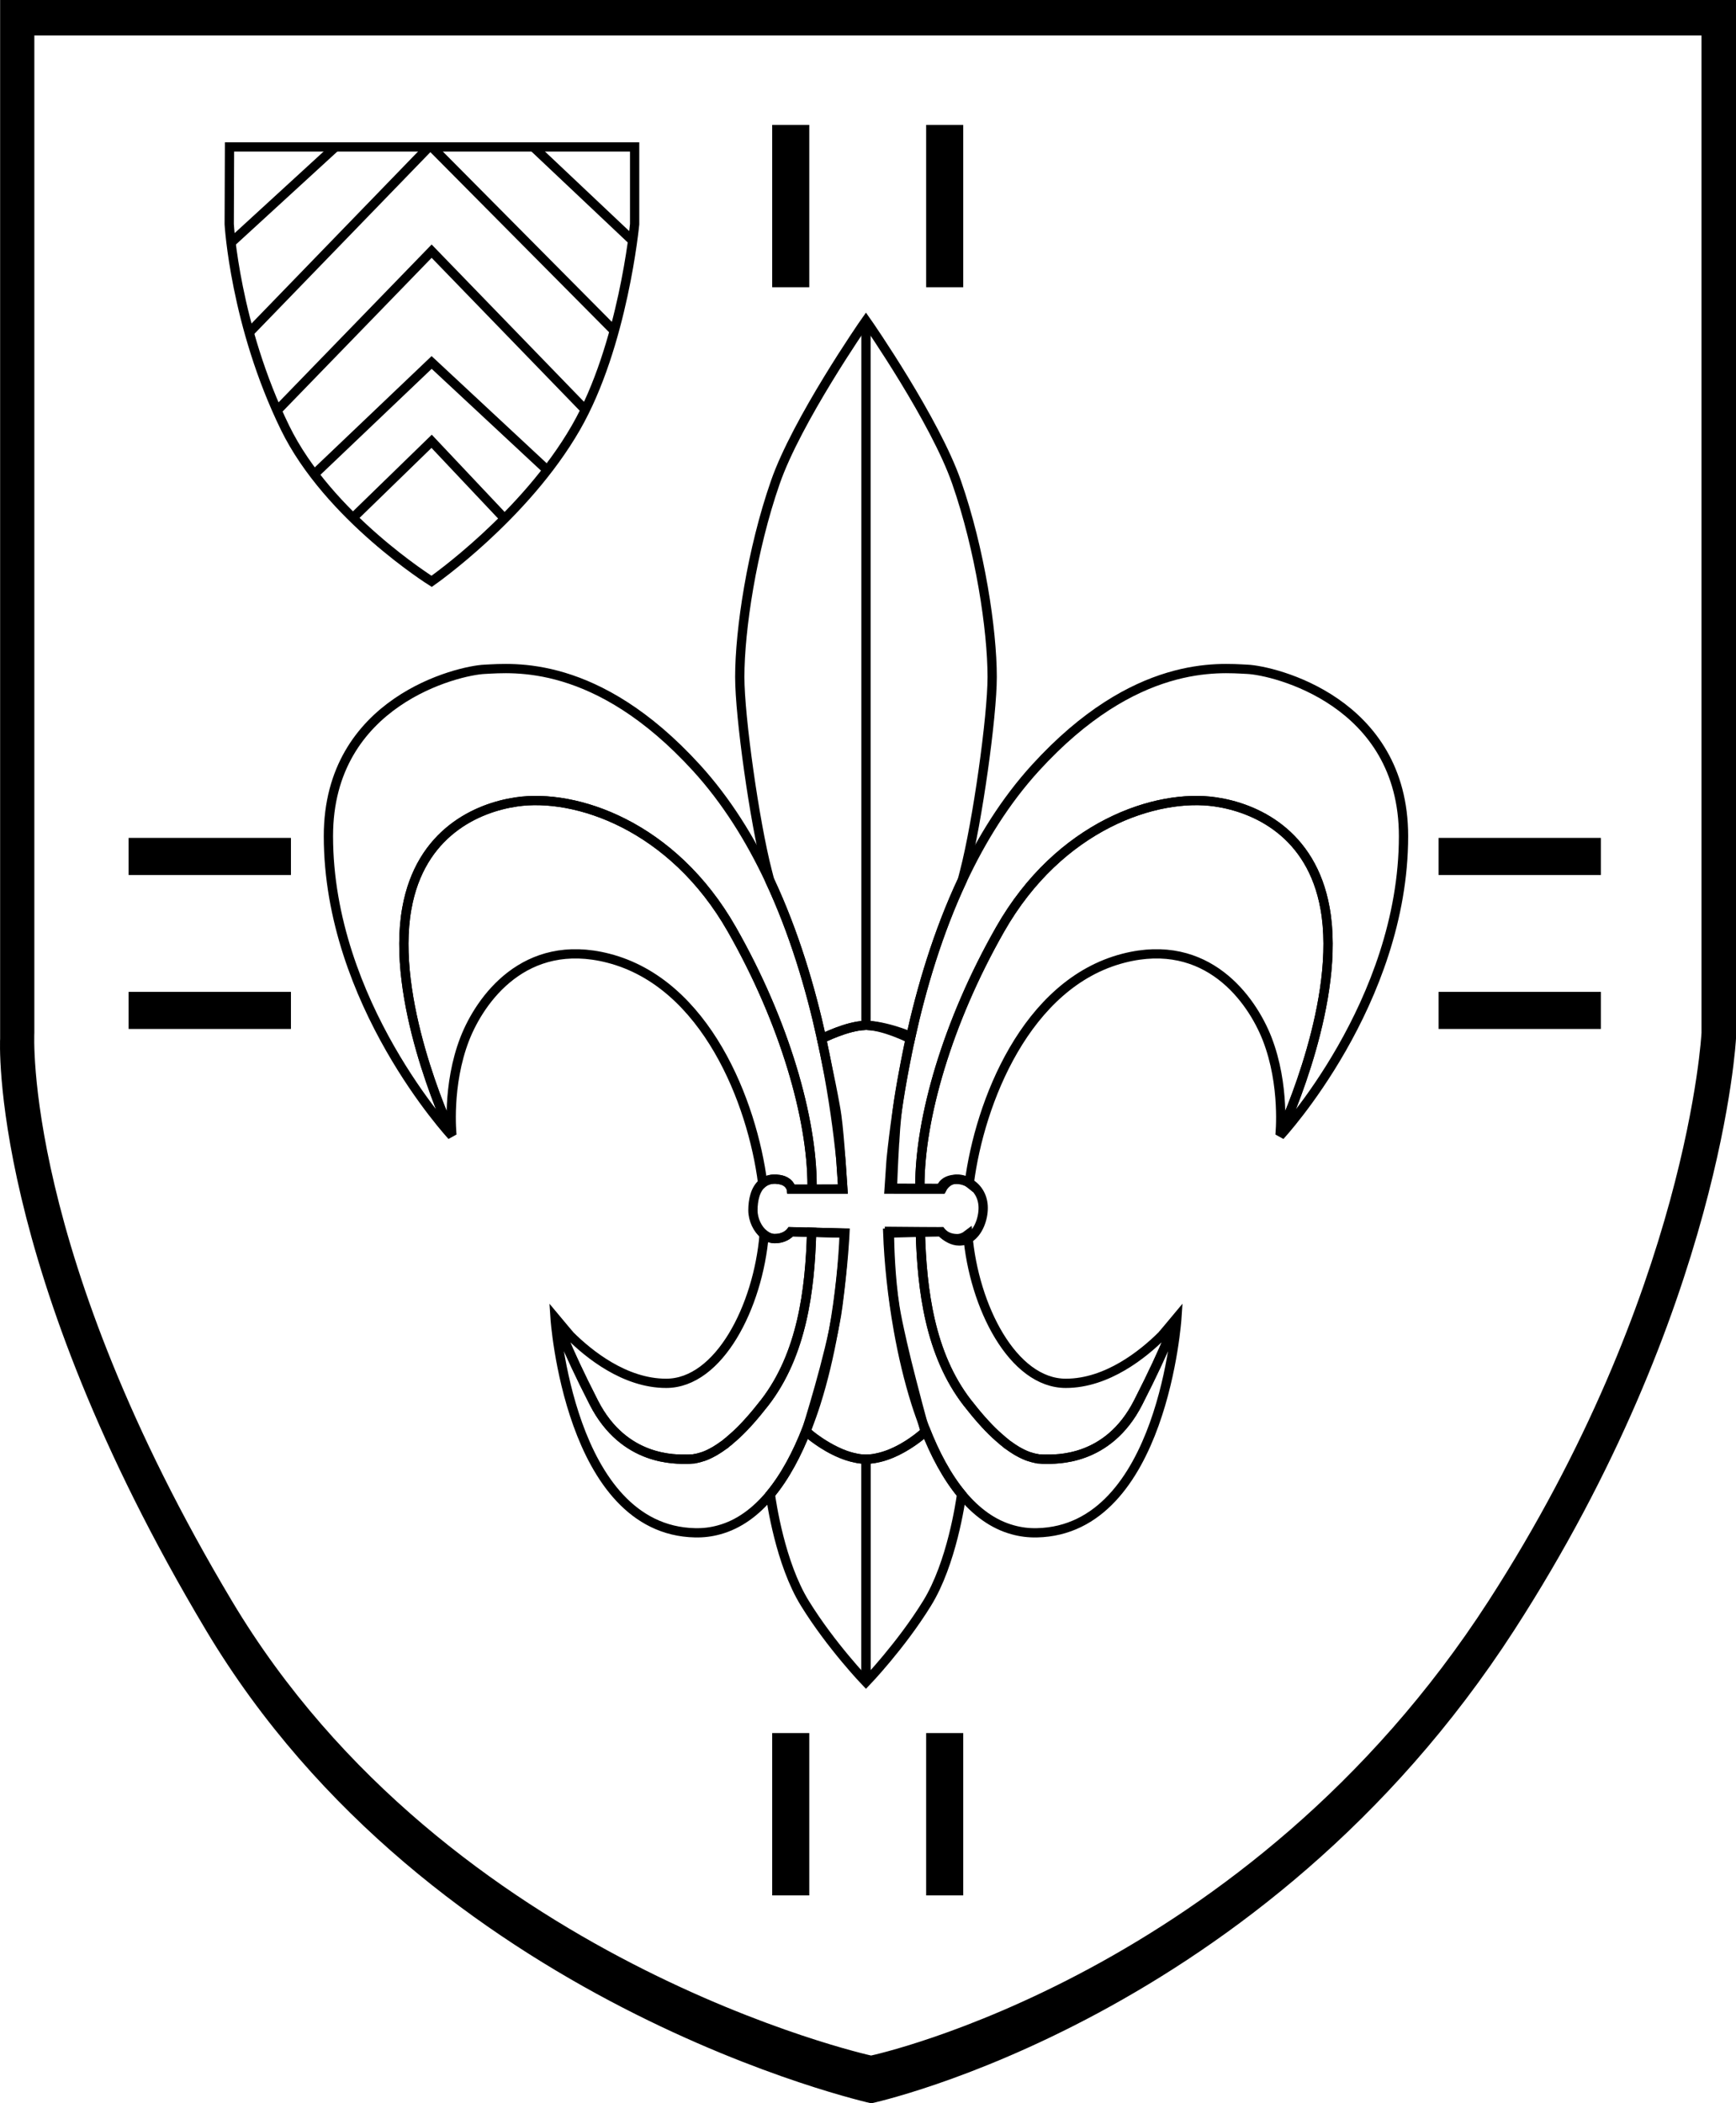 <?xml version="1.0" encoding="utf-8"?>
<!-- Generator: Adobe Illustrator 16.0.0, SVG Export Plug-In . SVG Version: 6.00 Build 0)  -->
<!DOCTYPE svg PUBLIC "-//W3C//DTD SVG 1.1//EN" "http://www.w3.org/Graphics/SVG/1.1/DTD/svg11.dtd">
<svg version="1.1" id="Layer_1" xmlns="http://www.w3.org/2000/svg" xmlns:xlink="http://www.w3.org/1999/xlink" x="0px" y="0px"
	 width="187.2px" height="226.771px" viewBox="25.39 76 187.2 226.771" enable-background="new 25.39 76 187.2 226.771"
	 xml:space="preserve">
<g id="Schild">
	<path display="none" fill="#FFFFFF" d="M208.87,79.83v107.53c0,0-1.431,27.909-22.97,61.259c-26.07,40.36-66.578,49-66.578,49
		s-45.67-10.08-68.918-49c-22.571-37.781-21.311-61.259-21.311-61.259V79.83H208.87z"/>
	<path d="M25.403,76v111.972c0,0-1.31,24.447,22.19,63.778c24.208,40.53,71.75,51.021,71.75,51.021s42.187-8.991,69.337-51.021
		c22.429-34.72,23.91-63.778,23.91-63.778V76H25.403z M208.87,187.36c0,0-1.431,27.909-22.97,61.259
		c-26.07,40.36-66.578,49-66.578,49s-45.67-10.08-68.918-49c-22.571-37.781-21.311-61.259-21.311-61.259V79.83H208.87V187.36z"/>
</g>
<g id="Linien">
	<line fill="none" stroke="#000000" stroke-width="4" x1="39.259" y1="168.339" x2="56.763" y2="168.339"/>
	<line fill="none" stroke="#000000" stroke-width="4" x1="39.259" y1="184.938" x2="56.763" y2="184.938"/>
	<line fill="none" stroke="#000000" stroke-width="4" x1="180.515" y1="168.339" x2="198.019" y2="168.339"/>
	<line fill="none" stroke="#000000" stroke-width="4" x1="180.515" y1="184.938" x2="198.019" y2="184.938"/>
	<line fill="none" stroke="#000000" stroke-width="4" x1="110.659" y1="280.355" x2="110.659" y2="262.851"/>
	<line fill="none" stroke="#000000" stroke-width="4" x1="127.259" y1="280.355" x2="127.259" y2="262.851"/>
	<line fill="none" stroke="#000000" stroke-width="4" x1="110.659" y1="106.97" x2="110.659" y2="89.466"/>
	<line fill="none" stroke="#000000" stroke-width="4" x1="127.259" y1="106.97" x2="127.259" y2="89.466"/>
</g>
<g id="Lilie">
	<path fill="none" stroke="#000000" stroke-width="1" d="M112.961,204.219v-0.381c0-7.219-2.93-17.588-8.649-27.629
		c-6.39-11.229-16.87-14.699-23.24-13.75c-4.229,0.621-10.35,3.311-11.81,11.48c-1.75,9.721,4.149,22.88,4.8,24.3l0.06,0.22
		c0,0-13.318-14.318-13.318-32.318c0-14.55,14.028-17.86,16.858-17.98c2.98-0.14,12.09-1.14,22.82,10.611
		c3.25,3.559,5.84,7.74,7.9,12.129c2.64,5.631,4.409,11.621,5.609,17.09c0.021,0.09,0.04,0.17,0.05,0.26
		c0.021,0.08,0.04,0.15,0.051,0.23c0.01,0.041,0.02,0.09,0.029,0.141c0.03,0.16,0.07,0.34,0.11,0.539
		c0.02,0.102,0.05,0.211,0.07,0.32c0.02,0.121,0.05,0.23,0.069,0.35c0.04,0.182,0.08,0.361,0.11,0.54c0.79,4,1.27,7.629,1.57,10.54
		c0.01,0.07,0.02,0.15,0.02,0.23c0.12,1.68,0.21,3.069,0.21,3.069L112.961,204.219z"/>
	<path fill="none" stroke="#000000" stroke-width="1" d="M116.423,208.949c-0.11,3.021-0.471,6.7-1.141,10.48
		c-0.01,0.01-0.01,0.029-0.01,0.05c-0.47,2.62-1.09,5.28-1.89,7.81c-0.29,0.91-0.61,1.811-0.95,2.67c0,0.021-0.01,0.04-0.021,0.062
		c-1.06,2.72-2.359,5.17-3.949,7.09c-1.561,1.88-3.391,3.25-5.53,3.83c-0.82,0.229-1.681,0.34-2.59,0.319
		c-13.601-0.279-15.101-23.2-15.101-23.2l1.57,1.88c-0.86-0.87-1.35-1.5-1.35-1.5s0.71,2.41,3.97,8.791
		c3.26,6.38,8.93,6.09,10.06,6.09c0.141,0,0.311,0,0.5-0.021c0.05,0,0.11-0.01,0.17-0.01c0.021,0,0.051-0.01,0.08-0.01
		c0.03-0.01,0.05-0.01,0.08-0.021c0.101-0.011,0.2-0.029,0.311-0.061c0.119-0.021,0.239-0.061,0.369-0.101
		c0.011,0,0.03-0.011,0.04-0.011c0.11-0.028,0.21-0.068,0.33-0.108c0.13-0.051,0.261-0.102,0.4-0.17c0.09-0.04,0.18-0.08,0.27-0.131
		c0.29-0.141,0.61-0.33,0.95-0.561c0.141-0.1,0.29-0.2,0.44-0.31c0.04-0.03,0.08-0.062,0.12-0.08c0.08-0.07,0.16-0.131,0.239-0.2
		c0.12-0.08,0.24-0.181,0.36-0.3c0.87-0.722,1.84-1.71,2.93-3.04c0.23-0.28,0.471-0.58,0.721-0.9c0.02-0.02,0.029-0.04,0.05-0.06
		c4.04-5.23,4.88-12.151,5.06-18.371L116.423,208.949z"/>
	<path fill="none" stroke="#000000" stroke-width="1" d="M112.961,203.839v0.381h-2.239c0,0-0.141-0.971-1.521-1.07
		c-0.069-0.021-0.14-0.021-0.21-0.021c-0.569-0.01-1.02,0.16-1.359,0.431c-1.11-8.66-6.091-21.539-16.641-24.25
		c-9.04-2.32-13.819,4.461-15.47,8.66c-1.97,5.039-1.4,10.389-1.4,10.389s-0.02-0.04-0.06-0.12c-0.65-1.419-6.55-14.579-4.8-24.3
		c1.46-8.17,7.58-10.859,11.81-11.48c6.37-0.949,16.851,2.521,23.24,13.75C110.032,186.251,112.961,196.62,112.961,203.839z"/>
	<path fill="none" stroke="#000000" stroke-width="1" d="M112.911,208.859c-0.18,6.22-1.02,13.141-5.06,18.371
		c-0.021,0.02-0.03,0.04-0.05,0.06c-0.25,0.32-0.49,0.62-0.721,0.9c-1.09,1.33-2.06,2.318-2.93,3.04c-0.12,0.108-0.24,0.21-0.36,0.3
		c-0.08,0.069-0.159,0.13-0.239,0.2c-0.04,0.02-0.08,0.05-0.12,0.08c-0.15,0.108-0.3,0.21-0.44,0.31
		c-0.34,0.229-0.66,0.42-0.95,0.561c-0.09,0.051-0.18,0.091-0.27,0.131c-0.14,0.068-0.271,0.119-0.4,0.17
		c-0.109,0.04-0.22,0.08-0.33,0.108c-0.01,0-0.029,0.011-0.04,0.011c-0.13,0.04-0.25,0.08-0.369,0.101
		c-0.101,0.03-0.21,0.05-0.311,0.061c-0.03,0.011-0.05,0.011-0.08,0.021c-0.03,0-0.06,0.01-0.08,0.01c-0.06,0-0.12,0-0.17,0.01
		c-0.189,0.021-0.359,0.021-0.5,0.021c-1.13,0-6.8,0.29-10.06-6.09c-3.26-6.381-3.971-8.791-3.971-8.791s0.49,0.631,1.351,1.5
		l0.06,0.06c1.99,1.971,5.87,5.141,10.351,5.141c5.72,0,9.92-8.28,10.569-16.03c0.351,0.27,0.74,0.43,1.141,0.43
		c0.84,0,1.34-0.35,1.58-0.569c0.109-0.101,0.16-0.171,0.16-0.171L112.911,208.859z"/>
	<path fill="none" stroke="#000000" stroke-width="1" d="M131.411,206.229c0,1.189-0.51,2.6-1.47,3.229
		c-0.32,0.221-0.69,0.34-1.11,0.34c-0.72,0-1.329-0.409-1.669-0.699c-0.2-0.17-0.31-0.301-0.31-0.301l-2.061-0.01l-3.489-0.029
		c0,0,0,0.13,0,0.359v0.08c0.02,1.19,0.109,4.59,0.59,7.68c0.149,0.96,0.43,2.28,0.76,3.721c0,0.011,0,0.011,0,0.021
		c0.01,0.04,0.021,0.09,0.03,0.13c0,0.011,0.01,0.03,0.01,0.04c0.3,1.32,0.65,2.73,0.99,4.04c0.14,0.53,0.27,1.05,0.399,1.53
		c0.061,0.25,0.13,0.5,0.19,0.729c0,0,0,0,0,0.011c0.5,1.891,0.88,3.25,0.88,3.25s-0.57,0.54-1.47,1.159
		c-1.21,0.83-3.04,1.812-4.911,1.812c-0.19,0-0.38-0.01-0.57-0.03c-0.2-0.02-0.39-0.05-0.58-0.1c-0.13-0.03-0.27-0.062-0.399-0.091
		c-0.2-0.051-0.4-0.119-0.59-0.181c-1.37-0.489-2.641-1.3-3.44-1.88c-0.12-0.09-0.22-0.16-0.3-0.229
		c-0.08-0.062-0.16-0.12-0.22-0.182c-0.23-0.17-0.36-0.279-0.36-0.279s0.04-0.119,0.1-0.329c0.011-0.021,0.021-0.04,0.021-0.062
		c0.16-0.5,0.46-1.46,0.81-2.67c0.641-2.18,1.47-5.18,2.03-7.81c0-0.021,0-0.04,0.01-0.05c0.12-0.591,0.23-1.161,0.32-1.69
		c0.05-0.33,0.1-0.65,0.14-0.95c0.63-4.819,0.76-7.84,0.76-7.84h-0.079l-3.511-0.09l-2.239-0.061c0,0-0.051,0.07-0.16,0.171
		c-0.24,0.22-0.74,0.569-1.58,0.569c-0.4,0-0.79-0.16-1.141-0.43c-0.71-0.57-1.21-1.6-1.21-2.62c0-1.06,0.24-2.3,1.051-2.93
		c0.34-0.271,0.79-0.44,1.359-0.431c0.07,0,0.141,0,0.21,0.021c1.38,0.1,1.521,1.07,1.521,1.07h2.239l3.32-0.011
		c0,0-0.09-1.39-0.21-3.069c0-0.08-0.01-0.16-0.02-0.23c-0.11-1.62-0.271-3.46-0.42-4.55c-0.021-0.14-0.051-0.3-0.07-0.47
		c-0.03-0.17-0.05-0.351-0.09-0.54c-0.25-1.431-0.66-3.431-0.99-4.979c-0.03-0.18-0.07-0.359-0.11-0.539
		c-0.02-0.121-0.05-0.23-0.069-0.35c-0.021-0.111-0.051-0.221-0.07-0.32c-0.04-0.201-0.08-0.381-0.11-0.541
		c-0.01-0.049-0.02-0.1-0.029-0.139c-0.011-0.08-0.03-0.15-0.051-0.23c-0.04-0.16-0.06-0.25-0.06-0.25s0,0,0.01-0.01
		c0.21-0.1,2.76-1.371,4.65-1.43c0.05-0.01,0.08-0.01,0.13-0.01h0.14c0.03,0,0.061,0,0.101,0.01c0.57,0.02,1.18,0.129,1.78,0.27
		c1.21,0.279,2.311,0.699,2.67,0.85c0.091,0.029,0.131,0.051,0.131,0.051s-0.061,0.26-0.15,0.699c-0.03,0.131-0.06,0.291-0.1,0.461
		c-0.37,1.839-1.08,5.438-1.28,7.579c-0.08,0.76-0.14,1.649-0.19,2.529v0.061c-0.01,0.03-0.01,0.06-0.01,0.09
		c0,0.02,0,0.04-0.01,0.05c-0.15,2.48-0.23,4.91-0.23,4.91l3.13,0.01l2.24,0.01c0,0,0.48-0.97,1.489-0.97h0.01
		c0.57,0,1.11,0.17,1.57,0.48C130.862,204.149,131.411,205.069,131.411,206.229z"/>
	<path fill="none" stroke="#000000" stroke-width="1" d="M124.582,204.219v-0.381c0-7.219,2.931-17.588,8.649-27.629
		c6.389-11.229,16.868-14.699,23.237-13.75c4.229,0.621,10.351,3.311,11.81,11.48c1.75,9.721-4.149,22.88-4.799,24.3l-0.06,0.22
		c0,0,13.318-14.318,13.318-32.318c0-14.55-14.03-17.86-16.859-17.98c-2.979-0.14-12.091-1.14-22.818,10.611
		c-3.249,3.559-5.84,7.74-7.9,12.129c-2.639,5.631-4.408,11.621-5.608,17.09c-0.021,0.09-0.039,0.17-0.05,0.26
		c-0.021,0.08-0.041,0.15-0.051,0.23c-0.01,0.041-0.02,0.09-0.028,0.141c-0.031,0.16-0.07,0.34-0.11,0.539
		c-0.021,0.102-0.05,0.211-0.07,0.32c-0.021,0.121-0.05,0.23-0.068,0.35c-0.041,0.182-0.08,0.361-0.11,0.54
		c-0.79,4-1.271,7.629-1.57,10.54c-0.01,0.07-0.021,0.15-0.021,0.23c-0.119,1.68-0.209,3.069-0.209,3.069L124.582,204.219z"/>
	<path fill="none" stroke="#000000" stroke-width="1" d="M118.902,186.561c1.89,0.059,4.441,1.33,4.65,1.43
		c1.2-5.471,2.971-11.461,5.608-17.09c0.091-0.33,0.171-0.641,0.24-0.93c1.399-5.4,2.98-16.721,2.98-20.981
		c0-5.07-1.3-13.7-3.831-20.971c-2.299-6.641-9.479-17.03-9.779-17.45c-0.299,0.42-7.479,10.809-9.779,17.45
		c-2.53,7.271-3.83,15.899-3.83,20.971c0,4.26,1.58,15.581,2.98,20.981c0.069,0.289,0.149,0.6,0.24,0.93
		c2.64,5.629,4.409,11.619,5.609,17.09c0.21-0.1,2.76-1.371,4.65-1.43"/>
	<path fill="none" stroke="#000000" stroke-width="1" d="M121.121,208.949c0.11,3.021,0.472,6.7,1.142,10.48
		c0.01,0.01,0.01,0.029,0.01,0.05c0.47,2.62,1.09,5.28,1.89,7.81c0.29,0.91,0.61,1.811,0.95,2.67c0,0.021,0.01,0.04,0.021,0.062
		c1.061,2.72,2.359,5.17,3.949,7.09c1.56,1.88,3.39,3.25,5.53,3.83c0.82,0.229,1.68,0.34,2.589,0.319
		c13.6-0.279,15.1-23.2,15.1-23.2l-1.569,1.88c0.86-0.87,1.351-1.5,1.351-1.5s-0.711,2.41-3.971,8.791
		c-3.26,6.38-8.929,6.09-10.06,6.09c-0.141,0-0.311,0-0.5-0.021c-0.05,0-0.109-0.01-0.17-0.01c-0.021,0-0.05-0.01-0.08-0.01
		c-0.029-0.01-0.05-0.01-0.08-0.021c-0.101-0.011-0.199-0.029-0.311-0.061c-0.12-0.021-0.238-0.061-0.37-0.101
		c-0.01,0-0.028-0.011-0.039-0.011c-0.11-0.028-0.21-0.068-0.328-0.108c-0.132-0.051-0.262-0.102-0.4-0.17
		c-0.09-0.04-0.18-0.08-0.271-0.131c-0.29-0.141-0.61-0.33-0.95-0.561c-0.141-0.1-0.289-0.2-0.439-0.31
		c-0.04-0.03-0.08-0.062-0.12-0.08c-0.08-0.07-0.159-0.131-0.238-0.2c-0.121-0.08-0.24-0.181-0.361-0.3
		c-0.869-0.722-1.84-1.71-2.93-3.04c-0.229-0.28-0.471-0.58-0.721-0.9c-0.021-0.02-0.029-0.04-0.05-0.06
		c-4.039-5.23-4.879-12.151-5.06-18.371L121.121,208.949z"/>
	<path fill="none" stroke="#000000" stroke-width="1" d="M124.582,203.839v0.381h2.239c0,0,0.14-0.971,1.521-1.07
		c0.068-0.021,0.14-0.021,0.209-0.021c0.569-0.01,1.021,0.16,1.359,0.431c1.11-8.66,6.091-21.539,16.639-24.25
		c9.041-2.32,13.819,4.461,15.471,8.66c1.97,5.039,1.4,10.389,1.4,10.389s0.02-0.04,0.06-0.12c0.649-1.419,6.549-14.579,4.799-24.3
		c-1.459-8.17-7.58-10.859-11.81-11.48c-6.369-0.949-16.85,2.521-23.237,13.75C127.512,186.251,124.582,196.62,124.582,203.839z"/>
	<path fill="none" stroke="#000000" stroke-width="1" d="M124.632,208.859c0.181,6.22,1.021,13.141,5.06,18.371
		c0.02,0.02,0.029,0.04,0.05,0.06c0.25,0.32,0.49,0.62,0.72,0.9c1.091,1.33,2.062,2.318,2.931,3.04c0.121,0.108,0.24,0.21,0.36,0.3
		c0.08,0.069,0.159,0.13,0.239,0.2c0.04,0.02,0.08,0.05,0.12,0.08c0.15,0.108,0.3,0.21,0.439,0.31c0.34,0.229,0.659,0.42,0.95,0.561
		c0.091,0.051,0.181,0.091,0.271,0.131c0.14,0.068,0.27,0.119,0.4,0.17c0.108,0.04,0.218,0.08,0.328,0.108
		c0.011,0,0.029,0.011,0.039,0.011c0.132,0.04,0.25,0.08,0.37,0.101c0.102,0.03,0.21,0.05,0.311,0.061
		c0.03,0.011,0.051,0.011,0.08,0.021c0.03,0,0.061,0.01,0.08,0.01c0.061,0,0.12,0,0.17,0.01c0.189,0.021,0.359,0.021,0.5,0.021
		c1.131,0,6.8,0.29,10.06-6.09c3.26-6.381,3.971-8.791,3.971-8.791s-0.489,0.631-1.351,1.5l-0.06,0.06
		c-1.99,1.971-5.871,5.141-10.351,5.141c-5.719,0-9.919-8.28-10.569-16.03c-0.351,0.27-0.739,0.43-1.141,0.43
		c-0.839,0-1.339-0.35-1.579-0.569c-0.109-0.101-0.16-0.171-0.16-0.171L124.632,208.859z"/>
	<path fill="none" stroke="#000000" stroke-width="1" d="M118.772,233.321c0.188,0,0.38-0.01,0.57-0.03
		c0.199-0.02,0.39-0.05,0.581-0.1c2.14-0.42,4.09-1.86,4.729-2.38c0.08-0.062,0.16-0.12,0.22-0.182c0.23-0.17,0.36-0.279,0.36-0.279
		s-0.04-0.119-0.101-0.329c1.061,2.72,2.359,5.17,3.949,7.09c-0.11,0.81-1.061,7.45-3.72,11.75c-2.83,4.59-6.59,8.5-6.59,8.5
		s-3.759-3.91-6.589-8.5c-2.66-4.3-3.61-10.94-3.721-11.75c1.591-1.92,2.891-4.37,3.95-7.09c-0.06,0.21-0.1,0.329-0.1,0.329
		s0.13,0.109,0.36,0.279c0.06,0.062,0.14,0.12,0.22,0.182c0.64,0.52,2.59,1.96,4.729,2.38c0.19,0.05,0.38,0.08,0.58,0.1
		C118.392,233.311,118.581,233.321,118.772,233.321"/>
	<line fill="none" stroke="#000000" stroke-width="1" x1="118.772" y1="186.411" x2="118.772" y2="110.569"/>
	<line fill="none" stroke="#000000" stroke-width="1.018" x1="118.772" y1="257.361" x2="118.772" y2="233.332"/>
</g>
<g id="Sparren">
	<line fill="none" stroke="#000000" stroke-width="1" x1="50.472" y1="102.013" x2="61.477" y2="91.925"/>
	<line fill="none" stroke="#000000" stroke-width="1" x1="82.903" y1="91.842" x2="93.674" y2="102.013"/>
	<line fill="none" stroke="#000000" stroke-width="1" x1="71.935" y1="91.83" x2="91.639" y2="111.684"/>
	<line fill="none" stroke="#000000" stroke-width="1" x1="71.565" y1="91.925" x2="52.425" y2="111.685"/>
	<polyline fill="none" stroke="#000000" stroke-width="1" points="88.591,120.272 71.935,103.08 55.259,120.272 	"/>
	<polyline fill="none" stroke="#000000" stroke-width="1" points="84.341,126.63 71.935,115.079 59.393,127.025 	"/>
	<polyline fill="none" stroke="#000000" stroke-width="1" points="79.591,131.694 71.935,123.579 63.591,131.694 	"/>
	<path fill="none" stroke="#000000" stroke-width="1" d="M50.139,91.842h43.686v8.333c0,0-1.236,13.076-6.332,21.931
		c-5.517,9.588-15.558,16.572-15.558,16.572s-11.122-6.955-15.813-16.572c-5.398-11.065-6.014-21.931-6.014-21.931L50.139,91.842z"
		/>
</g>
</svg>
